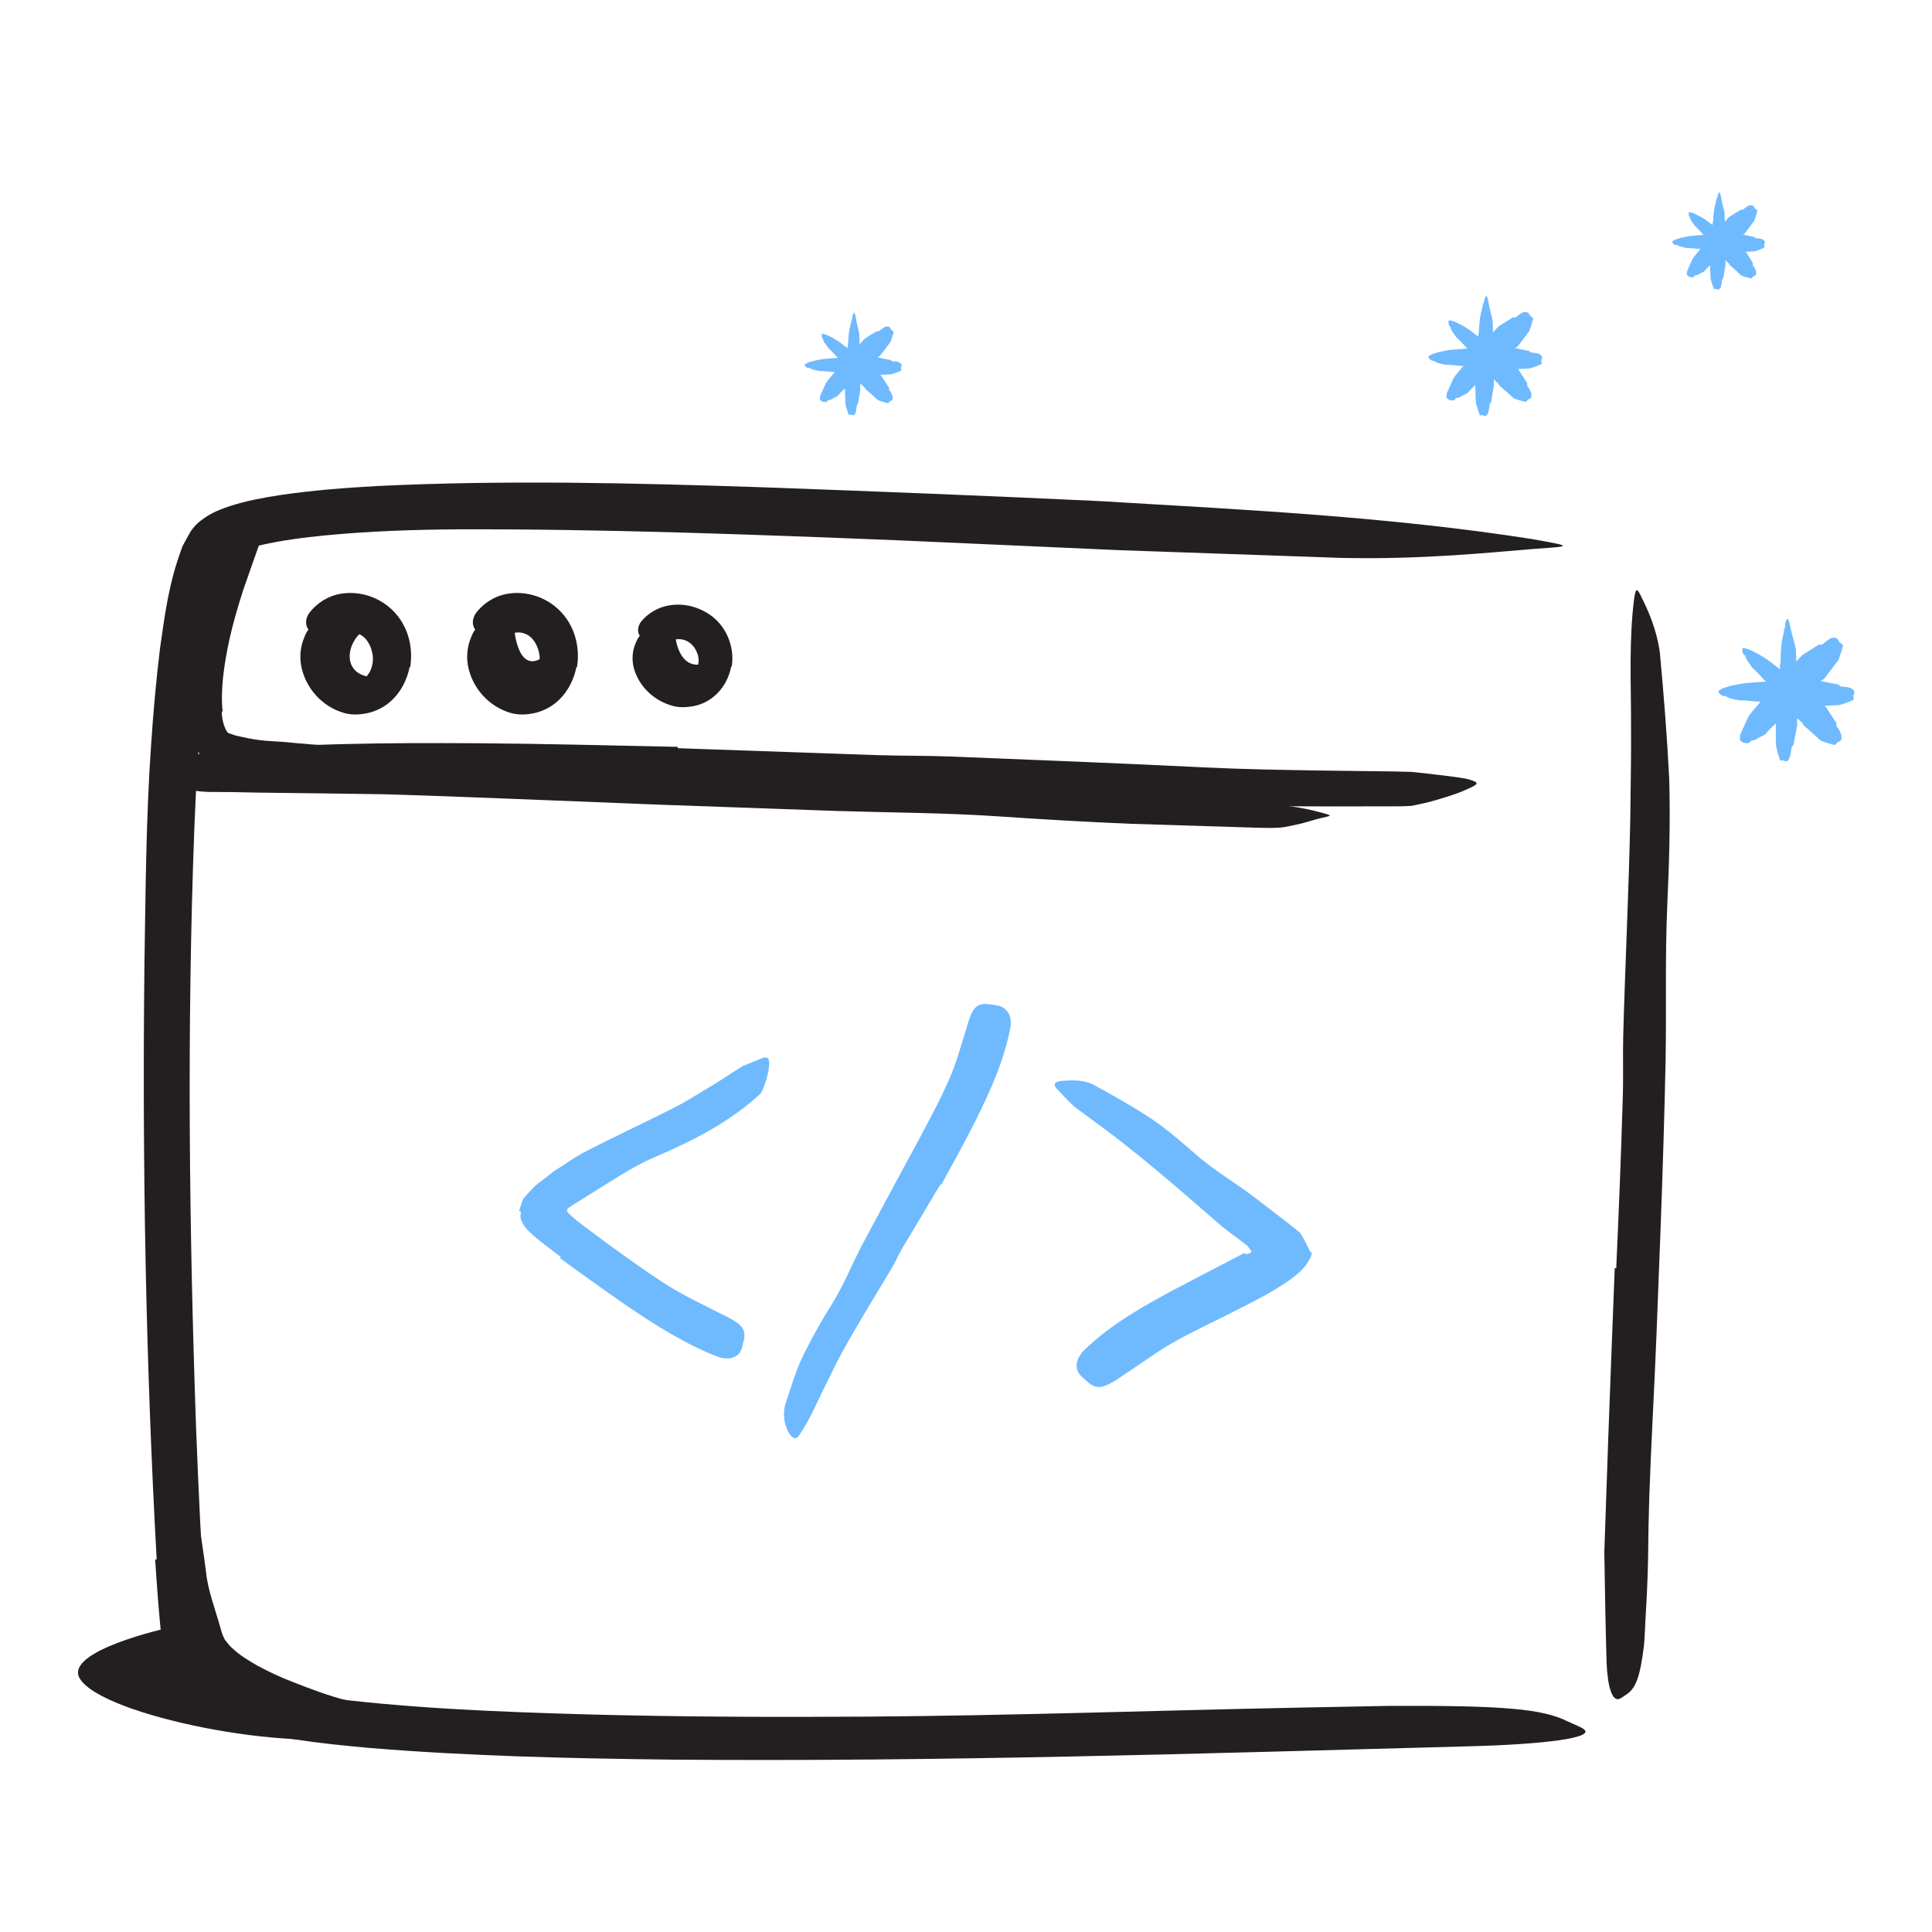 <svg width="64" height="64" viewBox="0 0 64 64" fill="none" xmlns="http://www.w3.org/2000/svg">
<path d="M12.265 20.775C11.51 21.04 11.2 22.325 12.305 22.43C13.41 22.535 11.675 23.41 11.08 22.92C10.485 22.43 9.85 21.77 10.395 21.02C10.94 20.27 12.265 20.78 12.265 20.78V20.775Z" fill="#231F20"/>
<path d="M17.03 20.785C17.03 20.785 17.125 22.32 17.95 21.795C18.865 21.21 18.585 23.08 17.635 23.02C16.685 22.96 15.69 22.465 15.755 21.845C15.82 21.225 17.03 20.79 17.03 20.79V20.785Z" fill="#231F20"/>
<path d="M22.365 21.035C22.365 21.035 22.465 22.425 23.54 21.9C24.205 21.575 21.74 24.02 21.3 22.16C21.015 20.955 22.365 21.035 22.365 21.035Z" fill="#231F20"/>
<path d="M7.345 23.58C7.345 23.945 7.52 24.285 7.555 24.27C7.565 24.27 7.55 24.28 7.58 24.29L7.69 24.325L7.8 24.365L7.945 24.395C8.13 24.44 8.335 24.48 8.545 24.51C8.85 24.555 9.165 24.555 9.485 24.585C10.605 24.7 11.76 24.75 12.91 24.8C13.42 24.825 13.935 24.815 14.445 24.8C15.095 24.765 15.76 24.765 16.415 24.955C16.62 25.015 16.59 25.095 16.415 25.235C16.24 25.37 15.93 25.63 15.56 25.705C15.23 25.795 14.9 25.815 14.57 25.84C14.24 25.865 13.905 25.885 13.57 25.9C13.235 25.915 12.9 25.925 12.565 25.92C12.23 25.91 11.89 25.88 11.55 25.85C10.74 25.765 9.895 25.825 9.05 25.765C8.585 25.72 8.12 25.69 7.63 25.56C7.38 25.485 7.13 25.435 6.805 25.19C6.675 25.075 6.575 24.93 6.49 24.8C6.435 24.665 6.36 24.53 6.325 24.4C6.145 23.755 6.155 23.165 6.19 22.58C6.26 21.7 6.465 20.85 6.695 20.02C6.875 19.375 7.035 18.73 7.3 18.1C7.355 17.96 7.405 17.82 7.48 17.685C7.75 17.19 7.965 17.1 8.27 17.19C8.34 17.21 8.415 17.225 8.48 17.255C8.695 17.36 8.735 17.65 8.605 17.985C8.425 18.5 8.24 19.015 8.06 19.535C7.89 20.065 7.73 20.605 7.605 21.16C7.43 21.97 7.295 22.83 7.375 23.57H7.345V23.58Z" fill="#231F20"/>
<path d="M20.57 25.59L26.44 25.87L28.58 25.945L36.125 26.36C37.24 26.41 38.365 26.465 39.475 26.515C40.185 26.545 40.9 26.58 41.615 26.61C42.33 26.64 43.04 26.72 43.74 26.91C44.175 27.025 44.12 27.015 43.74 27.105C43.55 27.145 43.275 27.25 42.95 27.315C42.785 27.35 42.61 27.395 42.42 27.415C42.235 27.425 42.035 27.43 41.83 27.425C40.38 27.38 38.93 27.335 37.475 27.29C36.02 27.23 34.565 27.145 33.1 27.045C31.35 26.925 29.525 26.92 27.735 26.865L21.82 26.655C20.605 26.605 19.39 26.56 18.18 26.51C16.34 26.44 14.495 26.36 12.67 26.31C11.25 26.29 9.855 26.27 8.45 26.255C8.14 26.25 7.835 26.24 7.525 26.235C6.37 26.18 6 26.075 5.775 25.81C5.725 25.75 5.655 25.685 5.625 25.63C5.53 25.43 6.01 25.3 6.855 25.29C8.105 25.27 9.39 25.26 10.695 25.27C12 25.29 13.32 25.33 14.645 25.37C16.615 25.44 18.59 25.505 20.565 25.575V25.6L20.57 25.59Z" fill="#231F20"/>
<path d="M8.44 56.4C8.1 56.215 7.765 56.02 7.44 55.77C7.115 55.535 6.785 55.23 6.53 54.79L6.41 54.525C6.365 54.43 6.365 54.385 6.34 54.315C6.3 54.185 6.26 54.055 6.235 53.92C6.065 52.97 6.03 52.02 5.98 51.09C5.955 50.68 5.925 50.265 5.9 49.86C5.86 49.34 5.86 48.815 5.88 48.29C5.89 48.125 5.94 48.145 6.02 48.275C6.1 48.405 6.23 48.65 6.305 48.945C6.44 49.47 6.52 49.995 6.6 50.515C6.68 51.035 6.76 51.555 6.825 52.075C6.89 52.705 7.135 53.315 7.3 53.92C7.325 54 7.35 54.095 7.375 54.16C7.4 54.205 7.42 54.255 7.44 54.305C7.525 54.405 7.59 54.515 7.715 54.615C7.93 54.825 8.225 55 8.515 55.17C8.885 55.37 9.275 55.555 9.68 55.71C10.29 55.95 10.915 56.19 11.56 56.345C12.06 56.47 12.57 56.515 13.075 56.58C13.185 56.595 13.3 56.6 13.41 56.62C13.825 56.695 13.935 56.8 13.955 57.13C13.955 57.205 13.97 57.28 13.965 57.355C13.95 57.605 13.74 57.765 13.42 57.765C12.47 57.765 11.505 57.565 10.545 57.275C9.83 57.065 9.13 56.785 8.435 56.435L8.445 56.41L8.44 56.4Z" fill="#231F20"/>
<path d="M22.455 24.785L29.07 25.015C29.875 25.04 30.68 25.03 31.485 25.06C34.32 25.175 37.155 25.285 39.985 25.425C41.24 25.485 42.505 25.505 43.755 25.525C44.555 25.535 45.36 25.545 46.165 25.555L46.765 25.57L47.365 25.635C47.765 25.685 48.165 25.725 48.565 25.795C49.06 25.925 48.995 25.97 48.565 26.16C48.35 26.26 48.05 26.36 47.685 26.47C47.5 26.525 47.305 26.58 47.095 26.625C46.99 26.65 46.88 26.665 46.77 26.695C46.66 26.7 46.545 26.705 46.43 26.71C43.155 26.72 39.885 26.73 36.585 26.5C34.615 26.365 32.56 26.39 30.54 26.34L23.88 26.155C22.515 26.12 21.145 26.09 19.78 26.055C17.71 26.015 15.63 25.96 13.58 25.975C11.985 25.99 10.42 26.085 8.845 26.165C8.5 26.185 8.16 26.205 7.81 26.225C6.515 26.265 6.125 26.225 5.82 25.83C5.75 25.75 5.665 25.675 5.62 25.6C5.475 25.38 5.995 25.015 6.96 24.925C9.8 24.615 12.78 24.605 15.77 24.62C17.99 24.635 20.22 24.695 22.45 24.74V24.775L22.455 24.785Z" fill="#231F20"/>
<path d="M5.61 53.915C5.61 53.915 2.065 54.685 2.65 55.615C3.42 56.85 9.755 58.085 11.995 57.455C13.895 56.925 6.51 56.3 6.51 56.3L5.61 53.91V53.915Z" fill="#231F20"/>
<path d="M5.19 51.66C4.825 45.065 4.71 38.495 4.785 31.905C4.825 29.5 4.835 27.095 5.005 24.685C5.075 23.62 5.17 22.555 5.3 21.485C5.455 20.405 5.58 19.355 6.01 18.195C6.03 18.125 6.065 18.05 6.115 17.965L6.25 17.72C6.335 17.55 6.49 17.365 6.665 17.235C7.04 16.955 7.32 16.87 7.615 16.765C8.19 16.58 8.735 16.485 9.28 16.4C10.365 16.24 11.435 16.16 12.5 16.1C16.76 15.895 20.99 16 25.215 16.14C28.965 16.275 32.73 16.425 36.445 16.6C41.215 16.885 46.01 17.115 50.74 17.855C52.215 18.115 52.015 18.095 50.74 18.19C49.47 18.29 47.13 18.545 44.38 18.48L37.08 18.225C34.65 18.115 32.22 18.01 29.785 17.9C24.92 17.705 20.04 17.52 15.16 17.535C13.705 17.545 12.23 17.595 10.78 17.735C10.055 17.805 9.33 17.9 8.655 18.055C8.32 18.13 7.99 18.23 7.755 18.345C7.635 18.41 7.615 18.42 7.57 18.475C7.55 18.51 7.535 18.55 7.505 18.605C7.475 18.655 7.445 18.705 7.42 18.79C7.195 19.365 7.07 20.115 6.955 20.825C6.85 21.55 6.77 22.29 6.705 23.03C6.575 24.515 6.495 26.015 6.435 27.505C6.19 34.08 6.265 40.695 6.495 47.29C6.575 49.32 6.66 51.35 6.82 53.36C6.86 53.86 6.91 54.365 6.975 54.845C7.03 55.28 7.1 55.3 7.57 55.525C8.41 55.87 9.425 56.04 10.4 56.185C13.41 56.59 16.505 56.71 19.575 56.795C22.65 56.875 25.725 56.885 28.78 56.865C33.535 56.83 38.19 56.665 42.895 56.57C43.93 56.55 44.945 56.53 45.99 56.51C49.865 56.49 51.105 56.615 51.925 57.02C52.11 57.11 52.36 57.2 52.47 57.285C52.83 57.56 51.255 57.79 48.43 57.855C40.045 58.08 31.185 58.365 22.26 58.29C18.945 58.25 15.62 58.18 12.265 57.905C11.425 57.83 10.585 57.745 9.73 57.615C8.875 57.475 8.025 57.335 7.1 56.99C6.98 56.935 6.87 56.9 6.74 56.83C6.61 56.765 6.51 56.72 6.335 56.6C6.01 56.36 5.695 56.08 5.595 55.68C5.51 55.505 5.485 55.27 5.465 55.175C5.44 55.045 5.43 54.945 5.415 54.83C5.385 54.61 5.36 54.39 5.34 54.18C5.255 53.33 5.195 52.5 5.14 51.665L5.18 51.655L5.19 51.66Z" fill="#231F20"/>
<path d="M53.54 42.005C53.625 40.14 53.7 38.27 53.755 36.4C53.78 35.72 53.755 35.035 53.77 34.355C53.835 31.95 53.955 29.545 54.005 27.14C54.015 26.075 54.04 25 54.03 23.94C54.03 22.58 53.96 21.215 54.13 19.855C54.19 19.43 54.235 19.48 54.4 19.83C54.575 20.18 54.88 20.835 54.985 21.62C55.115 23.01 55.225 24.405 55.295 25.8C55.335 27.195 55.295 28.595 55.23 30C55.155 31.68 55.205 33.425 55.175 35.145C55.135 37.035 55.075 38.925 55.005 40.81C54.96 41.97 54.915 43.135 54.87 44.295C54.8 46.055 54.695 47.82 54.635 49.57C54.615 50.25 54.6 50.925 54.595 51.595C54.585 52.265 54.55 52.94 54.51 53.615C54.495 53.91 54.485 54.205 54.46 54.5C54.325 55.61 54.17 55.95 53.85 56.15C53.775 56.195 53.7 56.26 53.635 56.28C53.405 56.355 53.255 55.885 53.22 55.08C53.185 53.885 53.165 52.66 53.145 51.415C53.19 50.175 53.23 48.915 53.275 47.655C53.345 45.775 53.415 43.89 53.49 42.01H53.525L53.54 42.005Z" fill="#231F20"/>
<path d="M13.57 22.095C13.43 22.795 12.96 23.45 12.17 23.625C11.9 23.68 11.645 23.685 11.42 23.625C10.64 23.41 10.105 22.755 9.975 22.045C9.92 21.725 9.96 21.395 10.08 21.115C10.21 20.74 10.575 20.45 10.965 20.435C11.085 20.435 11.07 20.48 11.015 20.58C10.955 20.675 10.895 20.86 10.85 21C10.81 21.13 10.77 21.235 10.74 21.34C10.715 21.45 10.705 21.56 10.72 21.655C10.74 21.84 10.83 22.04 10.97 22.23C11.14 22.465 11.485 22.56 11.735 22.57C11.875 22.57 11.945 22.56 12.045 22.49C12.15 22.42 12.24 22.3 12.29 22.165C12.355 21.995 12.375 21.785 12.325 21.595C12.255 21.3 12.075 21.03 11.775 20.965C11.545 20.905 11.3 21.03 11.135 21.14C11.1 21.165 11.07 21.2 11.035 21.225C10.92 21.315 10.82 21.255 10.545 21.09L10.355 20.98C10.155 20.865 10.06 20.615 10.22 20.34C10.48 19.975 10.915 19.7 11.395 19.655C11.875 19.6 12.415 19.735 12.845 20.075C13.5 20.595 13.7 21.395 13.59 22.095H13.56H13.57Z" fill="#231F20"/>
<path d="M19.095 22.095C18.955 22.795 18.485 23.45 17.695 23.625C17.425 23.68 17.17 23.685 16.945 23.625C16.165 23.41 15.63 22.755 15.5 22.045C15.445 21.725 15.485 21.395 15.605 21.115C15.735 20.74 16.1 20.45 16.49 20.435C16.61 20.435 16.595 20.48 16.54 20.58C16.48 20.675 16.42 20.86 16.375 21C16.335 21.13 16.295 21.235 16.265 21.34C16.24 21.45 16.23 21.56 16.245 21.655C16.265 21.84 16.355 22.04 16.495 22.23C16.665 22.465 17.01 22.56 17.26 22.57C17.4 22.57 17.47 22.56 17.57 22.49C17.675 22.42 17.765 22.3 17.815 22.165C17.88 21.995 17.9 21.785 17.85 21.595C17.78 21.3 17.6 21.03 17.3 20.965C17.07 20.905 16.825 21.03 16.66 21.14C16.625 21.165 16.595 21.2 16.56 21.225C16.445 21.315 16.345 21.255 16.07 21.09L15.88 20.98C15.68 20.865 15.585 20.615 15.745 20.34C16.005 19.975 16.44 19.7 16.92 19.655C17.4 19.6 17.94 19.735 18.37 20.075C19.025 20.595 19.225 21.395 19.115 22.095H19.085H19.095Z" fill="#231F20"/>
<path d="M24.22 22.08C24.1 22.74 23.61 23.28 22.955 23.395C22.73 23.435 22.52 23.44 22.33 23.395C21.675 23.235 21.15 22.735 20.99 22.105C20.92 21.825 20.955 21.52 21.07 21.275C21.2 20.945 21.54 20.72 21.87 20.72C21.975 20.72 21.96 20.765 21.91 20.85C21.855 20.93 21.795 21.09 21.745 21.21C21.705 21.32 21.665 21.405 21.635 21.495C21.61 21.585 21.605 21.67 21.615 21.745C21.635 21.885 21.72 22.045 21.855 22.2C22.02 22.39 22.335 22.455 22.565 22.465C22.695 22.465 22.775 22.45 22.87 22.395C22.965 22.335 23.045 22.24 23.09 22.135C23.145 22 23.165 21.83 23.11 21.675C23.035 21.44 22.86 21.225 22.58 21.18C22.365 21.14 22.145 21.25 21.99 21.345L21.895 21.42C21.785 21.495 21.7 21.44 21.47 21.285L21.31 21.18C21.14 21.07 21.07 20.85 21.22 20.615C21.705 19.985 22.655 19.825 23.45 20.32C24.055 20.695 24.345 21.425 24.24 22.08H24.215H24.22Z" fill="#231F20"/>
<path d="M18.575 41.64L18.095 41.27C17.875 41.1 17.655 40.93 17.48 40.75C17.315 40.565 17.205 40.38 17.25 40.205V40.135L17.26 40.125C17.26 40.125 17.14 40.125 17.195 40.125L17.2 40.105L17.21 40.07L17.255 39.93C17.285 39.835 17.305 39.74 17.385 39.65C17.545 39.48 17.675 39.305 17.885 39.16L18.175 38.935C18.265 38.865 18.38 38.77 18.44 38.74C18.73 38.56 18.995 38.365 19.285 38.205C20.305 37.67 21.33 37.205 22.325 36.695C22.77 36.475 23.185 36.195 23.605 35.95C23.875 35.79 24.13 35.61 24.395 35.445L24.59 35.32L24.81 35.23C24.955 35.17 25.105 35.115 25.255 35.05C25.445 34.98 25.5 35.08 25.475 35.32C25.465 35.44 25.435 35.6 25.38 35.785C25.355 35.875 25.32 35.965 25.28 36.06C25.26 36.11 25.235 36.15 25.215 36.2C25.185 36.235 25.15 36.27 25.115 36.3C24.1 37.21 22.92 37.805 21.715 38.32C20.99 38.625 20.32 39.085 19.66 39.49C19.56 39.55 19.465 39.61 19.37 39.67L19.23 39.76C19.18 39.795 19.13 39.825 19.12 39.825C19.045 39.87 18.965 39.915 18.885 39.98C18.65 40.1 18.885 40.225 18.99 40.335L19.06 40.395L19.1 40.43L19.18 40.49L19.5 40.735L20.15 41.215C20.81 41.695 21.48 42.18 22.165 42.61C22.7 42.945 23.27 43.205 23.83 43.495C23.955 43.56 24.08 43.61 24.2 43.68C24.65 43.93 24.725 44.115 24.62 44.48C24.595 44.56 24.58 44.65 24.55 44.725C24.45 44.97 24.13 45.075 23.77 44.94C22.7 44.53 21.705 43.895 20.72 43.225C19.995 42.725 19.275 42.205 18.55 41.68L18.57 41.655L18.575 41.64Z" fill="#6FBAFF"/>
<path d="M31.155 39.23L29.91 41.315C29.76 41.57 29.645 41.84 29.49 42.095C28.955 42.985 28.41 43.87 27.905 44.78C27.68 45.18 27.495 45.605 27.285 46.01C27.03 46.54 26.8 47.075 26.46 47.565C26.355 47.715 26.205 47.625 26.1 47.41C25.995 47.195 25.915 46.845 26.015 46.515C26.21 45.94 26.375 45.35 26.65 44.815C26.92 44.275 27.215 43.745 27.54 43.23C27.93 42.615 28.21 41.91 28.55 41.255L29.705 39.105L30.42 37.785C30.77 37.115 31.14 36.45 31.44 35.76C31.675 35.225 31.825 34.665 32 34.115C32.04 33.995 32.065 33.87 32.11 33.75C32.27 33.305 32.43 33.215 32.825 33.275C32.915 33.29 33.005 33.295 33.09 33.32C33.375 33.395 33.535 33.675 33.47 34.035C33.275 35.09 32.825 36.1 32.335 37.085C31.97 37.82 31.57 38.535 31.18 39.25L31.15 39.235L31.155 39.23Z" fill="#6FBAFF"/>
<path d="M41.26 41.545C41.3 41.545 41.37 41.53 41.435 41.495C41.49 41.46 41.435 41.435 41.42 41.395L41.375 41.335C41.34 41.3 41.375 41.315 41.23 41.2C40.975 40.99 40.695 40.81 40.44 40.595C39.555 39.825 38.67 39.05 37.76 38.31C37.355 37.985 36.945 37.66 36.53 37.355L35.73 36.765C35.46 36.575 35.24 36.305 35.005 36.065C34.865 35.905 34.95 35.83 35.18 35.805C35.405 35.79 35.825 35.75 36.18 35.91C36.78 36.235 37.375 36.57 37.95 36.935C38.525 37.295 39.04 37.745 39.56 38.195C40.17 38.745 40.915 39.17 41.58 39.68L42.66 40.51C42.78 40.605 42.895 40.7 43.01 40.79C43.08 40.835 43.1 40.89 43.13 40.94C43.16 40.99 43.195 41.045 43.215 41.09L43.35 41.36L43.385 41.425L43.4 41.455L43.41 41.475V41.485C43.43 41.485 43.36 41.485 43.46 41.485C43.45 41.55 43.435 41.605 43.415 41.66C43.36 41.75 43.31 41.84 43.25 41.925C43.18 42.01 43.11 42.09 43.015 42.17C42.725 42.43 42.31 42.675 41.985 42.865C41.73 43.005 41.475 43.14 41.22 43.27C40.45 43.67 39.665 44.025 38.92 44.44C38.34 44.76 37.825 45.16 37.275 45.51C37.155 45.59 37.045 45.675 36.92 45.75C36.465 46.02 36.27 46.01 35.975 45.73C35.91 45.665 35.835 45.61 35.775 45.54C35.58 45.31 35.645 44.98 35.945 44.695C36.835 43.845 37.915 43.24 39 42.665C39.74 42.28 40.48 41.89 41.225 41.505L41.25 41.535L41.26 41.545Z" fill="#6FBAFF"/>
<path d="M49.165 9.98C49.165 9.915 49.19 9.865 49.22 9.82C49.23 9.805 49.255 9.805 49.26 9.82C49.27 9.86 49.285 9.9 49.29 9.925C49.29 9.945 49.36 10.29 49.395 10.41C49.425 10.525 49.455 10.635 49.45 10.75L49.47 11.445C49.47 11.495 49.47 11.55 49.46 11.6C49.435 11.775 49.435 11.95 49.445 12.13C49.445 12.16 49.445 12.19 49.46 12.22C49.485 12.265 49.495 12.75 49.48 12.81C49.45 12.965 49.43 13.115 49.405 13.27C49.405 13.29 49.405 13.315 49.385 13.335C49.335 13.38 49.34 13.425 49.335 13.475C49.33 13.54 49.32 13.605 49.3 13.67C49.29 13.7 49.265 13.735 49.24 13.765C49.22 13.795 49.15 13.775 49.145 13.765C49.125 13.735 49.09 13.755 49.06 13.76C49.05 13.76 49.04 13.76 49.03 13.76C49.015 13.76 48.89 13.375 48.89 13.33C48.88 13.32 48.875 12.77 48.87 12.705C48.87 12.67 48.88 12.64 48.885 12.605C48.885 12.58 48.875 12.15 48.875 12.135C48.885 12.045 48.875 11.955 48.915 11.865C48.925 11.845 48.92 11.83 48.92 11.81C48.92 11.655 48.945 11.495 48.96 11.34C48.97 11.26 48.965 11.18 48.97 11.1C48.97 11.085 48.975 11.07 48.98 11.055C48.98 11.035 48.99 11.02 48.99 11C48.995 10.81 49.015 10.62 49.045 10.43C49.05 10.385 49.115 10.175 49.115 10.125C49.115 10.095 49.16 10.005 49.16 9.98H49.165Z" fill="#6FBAFF"/>
<path d="M47.48 11.95C47.42 11.955 47.37 11.91 47.33 11.86C47.315 11.845 47.32 11.8 47.335 11.79C47.375 11.77 47.41 11.75 47.435 11.735C47.465 11.725 47.545 11.7 47.63 11.67C47.73 11.645 47.84 11.63 47.895 11.615C48.005 11.59 48.11 11.58 48.22 11.575C48.44 11.565 48.66 11.535 48.88 11.53C48.93 11.53 48.975 11.53 49.025 11.545C49.19 11.58 49.36 11.58 49.525 11.57C49.555 11.57 49.58 11.57 49.61 11.55C49.655 11.52 50.105 11.51 50.165 11.525C50.31 11.56 50.455 11.585 50.6 11.615C50.62 11.615 50.645 11.615 50.66 11.635C50.705 11.69 50.75 11.68 50.795 11.685C50.855 11.69 50.92 11.7 50.98 11.72C51.01 11.73 51.04 11.76 51.07 11.79C51.095 11.815 51.08 11.9 51.07 11.91C51.04 11.935 51.065 11.975 51.07 12.015C51.07 12.025 51.07 12.045 51.07 12.05C51.07 12.075 50.705 12.21 50.665 12.205C50.655 12.205 50.155 12.235 50.07 12.24C50.04 12.24 50.01 12.23 49.975 12.22C49.95 12.22 49.54 12.24 49.525 12.24C49.44 12.23 49.35 12.245 49.265 12.2C49.25 12.19 49.23 12.19 49.215 12.195C49.065 12.195 48.915 12.175 48.77 12.16C48.695 12.15 48.62 12.15 48.54 12.145C48.525 12.145 48.515 12.135 48.5 12.135C48.485 12.135 48.465 12.125 48.45 12.125C48.27 12.115 48.09 12.08 47.91 12.085C47.87 12.085 47.67 12.035 47.625 12.025C47.6 12.02 47.51 11.955 47.49 11.96L47.48 11.95Z" fill="#6FBAFF"/>
<path d="M48.035 10.815C47.99 10.78 47.985 10.71 47.98 10.65C47.98 10.63 48.005 10.605 48.025 10.61C48.065 10.62 48.105 10.63 48.135 10.635C48.16 10.635 48.465 10.785 48.555 10.85C48.65 10.905 48.735 10.97 48.82 11.035L49.34 11.435C49.38 11.465 49.415 11.5 49.445 11.535C49.55 11.665 49.675 11.775 49.81 11.875C49.835 11.89 49.85 11.915 49.885 11.915C49.945 11.915 50.295 12.21 50.32 12.27C50.4 12.4 50.485 12.52 50.565 12.65C50.575 12.67 50.6 12.68 50.59 12.71C50.575 12.785 50.615 12.81 50.64 12.845C50.67 12.9 50.7 12.96 50.725 13.025C50.735 13.055 50.725 13.105 50.725 13.145C50.725 13.18 50.655 13.225 50.645 13.225C50.605 13.225 50.595 13.265 50.57 13.29C50.56 13.3 50.55 13.31 50.545 13.315C50.535 13.315 50.13 13.215 50.12 13.175C50.12 13.175 50.02 13.085 49.92 12.99C49.82 12.9 49.71 12.805 49.685 12.79C49.66 12.77 49.65 12.74 49.635 12.71C49.63 12.695 49.32 12.425 49.31 12.41C49.255 12.34 49.185 12.295 49.16 12.195C49.155 12.175 49.14 12.165 49.13 12.155C49.025 12.055 48.935 11.935 48.84 11.82C48.79 11.76 48.735 11.71 48.685 11.655C48.675 11.645 48.67 11.63 48.665 11.62C48.655 11.605 48.645 11.59 48.635 11.575C48.51 11.45 48.395 11.305 48.26 11.19C48.23 11.165 48.12 10.99 48.09 10.955C48.07 10.935 48.05 10.83 48.03 10.815H48.035Z" fill="#6FBAFF"/>
<path d="M48.21 13.22C48.185 13.28 48.1 13.275 48.005 13.245C47.975 13.235 47.91 13.175 47.915 13.15C47.915 13.105 47.92 13.06 47.93 13.02C47.955 12.965 48.085 12.675 48.135 12.56C48.19 12.46 48.26 12.375 48.335 12.29L48.78 11.775C48.815 11.735 48.85 11.705 48.895 11.675C49.045 11.58 49.16 11.45 49.265 11.315C49.285 11.29 49.305 11.275 49.305 11.235C49.305 11.175 49.615 10.825 49.67 10.79C49.825 10.695 49.935 10.625 50.07 10.545C50.09 10.535 50.1 10.51 50.135 10.515C50.215 10.53 50.24 10.49 50.275 10.46C50.325 10.42 50.38 10.38 50.44 10.35C50.47 10.335 50.52 10.34 50.565 10.335C50.605 10.335 50.665 10.41 50.67 10.425C50.67 10.465 50.725 10.48 50.755 10.51C50.765 10.52 50.78 10.53 50.785 10.54C50.8 10.56 50.675 10.95 50.65 10.98C50.645 10.985 50.33 11.405 50.28 11.47C50.26 11.495 50.225 11.51 50.195 11.525C50.18 11.535 49.915 11.875 49.9 11.885C49.83 11.945 49.785 12.025 49.68 12.045C49.66 12.045 49.65 12.065 49.635 12.08C49.53 12.195 49.405 12.29 49.285 12.39C49.225 12.44 49.175 12.5 49.115 12.555C49.105 12.565 49.09 12.57 49.075 12.575C49.06 12.585 49.04 12.59 49.03 12.605C48.9 12.74 48.75 12.855 48.635 13C48.615 13.04 48.395 13.115 48.365 13.155C48.345 13.175 48.22 13.18 48.21 13.205V13.22Z" fill="#6FBAFF"/>
<path d="M56.895 6.515C56.895 6.465 56.915 6.42 56.94 6.385C56.95 6.375 56.97 6.375 56.975 6.385C56.985 6.415 56.995 6.45 57 6.47C57 6.49 57.055 6.765 57.085 6.86C57.11 6.95 57.135 7.045 57.13 7.135C57.13 7.32 57.14 7.51 57.145 7.7C57.145 7.74 57.145 7.785 57.135 7.825C57.115 7.97 57.11 8.11 57.12 8.255C57.12 8.28 57.12 8.305 57.135 8.325C57.155 8.365 57.165 8.755 57.155 8.805C57.13 8.955 57.115 9.055 57.09 9.18C57.09 9.2 57.09 9.215 57.075 9.23C57.035 9.265 57.04 9.305 57.035 9.345C57.03 9.4 57.02 9.45 57.005 9.505C57 9.53 56.975 9.555 56.955 9.58C56.94 9.605 56.88 9.585 56.875 9.58C56.855 9.555 56.83 9.575 56.805 9.575C56.795 9.575 56.785 9.575 56.78 9.575C56.765 9.575 56.665 9.26 56.665 9.225C56.66 9.215 56.65 8.77 56.645 8.72C56.645 8.695 56.655 8.665 56.66 8.64C56.66 8.62 56.65 8.27 56.65 8.255C56.66 8.18 56.65 8.105 56.685 8.035C56.69 8.02 56.69 8.005 56.69 7.99C56.69 7.865 56.71 7.735 56.72 7.61C56.725 7.545 56.725 7.48 56.73 7.415C56.73 7.405 56.735 7.39 56.74 7.38C56.74 7.365 56.75 7.35 56.75 7.335C56.75 7.18 56.77 7.025 56.795 6.875C56.8 6.84 56.85 6.67 56.855 6.63C56.855 6.605 56.895 6.53 56.89 6.51L56.895 6.515Z" fill="#6FBAFF"/>
<path d="M55.53 8.12C55.48 8.125 55.44 8.09 55.405 8.045C55.395 8.03 55.395 7.995 55.41 7.985C55.44 7.97 55.47 7.95 55.49 7.94C55.505 7.925 55.775 7.85 55.865 7.84C55.955 7.82 56.04 7.81 56.13 7.805C56.31 7.795 56.485 7.77 56.665 7.77C56.705 7.77 56.745 7.77 56.785 7.78C56.92 7.81 57.055 7.81 57.19 7.8C57.215 7.8 57.235 7.8 57.26 7.785C57.295 7.76 57.665 7.755 57.71 7.765C57.83 7.795 57.945 7.815 58.065 7.84C58.08 7.84 58.1 7.84 58.115 7.855C58.15 7.9 58.185 7.895 58.225 7.895C58.275 7.895 58.325 7.905 58.375 7.925C58.4 7.935 58.425 7.96 58.45 7.98C58.47 8 58.46 8.07 58.45 8.08C58.425 8.1 58.445 8.135 58.45 8.165C58.45 8.175 58.45 8.19 58.45 8.195C58.45 8.215 58.155 8.325 58.12 8.325C58.115 8.325 57.71 8.35 57.64 8.35C57.615 8.35 57.59 8.34 57.565 8.335C57.545 8.335 57.21 8.355 57.2 8.355C57.13 8.345 57.06 8.36 56.99 8.32C56.975 8.31 56.96 8.315 56.95 8.315C56.83 8.315 56.71 8.3 56.585 8.285C56.51 8.28 56.46 8.275 56.4 8.27C56.39 8.27 56.38 8.265 56.365 8.26C56.35 8.26 56.335 8.25 56.325 8.25C56.18 8.24 56.03 8.215 55.885 8.215C55.85 8.215 55.69 8.175 55.65 8.165C55.63 8.165 55.56 8.105 55.54 8.11L55.53 8.12Z" fill="#6FBAFF"/>
<path d="M55.98 7.2C55.945 7.17 55.94 7.115 55.935 7.065C55.935 7.05 55.955 7.03 55.97 7.03C56.005 7.04 56.035 7.045 56.06 7.05C56.08 7.05 56.33 7.17 56.405 7.22C56.48 7.265 56.555 7.315 56.62 7.37L57.045 7.695C57.075 7.72 57.105 7.745 57.13 7.78C57.215 7.885 57.32 7.975 57.43 8.055C57.45 8.07 57.465 8.085 57.495 8.085C57.54 8.085 57.83 8.325 57.85 8.37C57.93 8.495 57.985 8.575 58.045 8.68C58.055 8.695 58.07 8.705 58.065 8.73C58.05 8.795 58.085 8.81 58.105 8.84C58.13 8.885 58.155 8.935 58.17 8.985C58.18 9.01 58.17 9.05 58.17 9.085C58.17 9.115 58.115 9.15 58.1 9.15C58.07 9.15 58.055 9.185 58.04 9.205C58.035 9.21 58.025 9.22 58.02 9.225C58.01 9.225 57.68 9.145 57.67 9.115C57.67 9.115 57.59 9.045 57.51 8.965C57.425 8.89 57.34 8.815 57.32 8.8C57.3 8.785 57.29 8.76 57.28 8.735C57.275 8.725 57.025 8.505 57.015 8.495C56.97 8.44 56.915 8.4 56.895 8.32C56.895 8.305 56.88 8.295 56.87 8.285C56.785 8.2 56.71 8.105 56.635 8.01C56.595 7.96 56.55 7.92 56.51 7.875C56.5 7.865 56.5 7.855 56.49 7.845C56.48 7.835 56.475 7.82 56.465 7.81C56.36 7.71 56.27 7.59 56.16 7.495C56.135 7.475 56.045 7.335 56.02 7.305C56.005 7.29 55.985 7.205 55.97 7.19L55.98 7.2Z" fill="#6FBAFF"/>
<path d="M56.125 9.15C56.105 9.2 56.035 9.195 55.955 9.165C55.93 9.155 55.875 9.105 55.88 9.085C55.88 9.05 55.88 9.01 55.89 8.98C55.91 8.93 56.01 8.7 56.055 8.605C56.1 8.525 56.155 8.455 56.215 8.385L56.575 7.965C56.6 7.935 56.635 7.905 56.67 7.885C56.79 7.805 56.885 7.705 56.97 7.595C56.985 7.575 57.005 7.56 57.005 7.53C57.005 7.48 57.26 7.195 57.305 7.17C57.435 7.09 57.525 7.035 57.63 6.97C57.645 6.96 57.655 6.94 57.68 6.945C57.745 6.955 57.765 6.925 57.795 6.9C57.835 6.865 57.88 6.835 57.93 6.81C57.955 6.8 57.995 6.8 58.03 6.8C58.065 6.8 58.115 6.865 58.115 6.875C58.115 6.91 58.16 6.925 58.185 6.945C58.195 6.95 58.205 6.96 58.21 6.97C58.225 6.985 58.125 7.305 58.1 7.33C58.1 7.335 57.845 7.67 57.8 7.73C57.785 7.75 57.755 7.76 57.735 7.775C57.72 7.79 57.505 8.06 57.495 8.07C57.44 8.115 57.4 8.18 57.315 8.2C57.3 8.2 57.29 8.215 57.28 8.225C57.195 8.32 57.095 8.395 56.995 8.475C56.945 8.515 56.905 8.565 56.86 8.61C56.85 8.62 56.84 8.62 56.83 8.63C56.815 8.64 56.8 8.645 56.79 8.655C56.685 8.765 56.56 8.855 56.47 8.975C56.455 9.01 56.275 9.07 56.25 9.1C56.235 9.115 56.13 9.12 56.125 9.14V9.15Z" fill="#6FBAFF"/>
<path d="M28.235 10.515C28.235 10.46 28.255 10.415 28.28 10.375C28.29 10.36 28.31 10.365 28.315 10.375C28.325 10.41 28.335 10.44 28.34 10.465C28.34 10.485 28.395 10.78 28.425 10.88C28.45 10.975 28.475 11.075 28.47 11.17C28.47 11.365 28.48 11.565 28.485 11.765C28.485 11.81 28.485 11.855 28.475 11.895C28.455 12.045 28.45 12.195 28.46 12.345C28.46 12.37 28.46 12.395 28.475 12.42C28.495 12.46 28.505 12.87 28.495 12.925C28.47 13.08 28.455 13.19 28.43 13.32C28.43 13.34 28.43 13.36 28.415 13.375C28.375 13.415 28.38 13.455 28.375 13.495C28.37 13.55 28.36 13.605 28.345 13.665C28.34 13.695 28.315 13.72 28.295 13.745C28.28 13.77 28.22 13.75 28.215 13.745C28.195 13.72 28.17 13.74 28.145 13.74C28.135 13.74 28.125 13.74 28.12 13.74C28.105 13.74 28.005 13.41 28.005 13.375C28 13.365 27.995 12.895 27.985 12.845C27.985 12.815 27.995 12.79 28 12.76C28 12.735 27.99 12.37 27.99 12.355C28 12.275 27.99 12.2 28.025 12.125C28.03 12.11 28.03 12.095 28.03 12.08C28.03 11.945 28.05 11.815 28.065 11.68C28.07 11.61 28.07 11.545 28.075 11.475C28.075 11.465 28.08 11.45 28.085 11.44C28.085 11.425 28.095 11.41 28.095 11.395C28.095 11.235 28.115 11.07 28.14 10.91C28.145 10.875 28.195 10.695 28.2 10.65C28.2 10.625 28.24 10.545 28.235 10.525V10.515Z" fill="#6FBAFF"/>
<path d="M26.795 12.195C26.745 12.2 26.705 12.165 26.665 12.12C26.655 12.105 26.655 12.07 26.67 12.06C26.705 12.045 26.735 12.025 26.755 12.015C26.775 12 27.055 11.925 27.15 11.915C27.24 11.895 27.335 11.885 27.425 11.88C27.61 11.87 27.8 11.845 27.985 11.845C28.025 11.845 28.07 11.845 28.11 11.855C28.25 11.885 28.395 11.885 28.535 11.875C28.56 11.875 28.585 11.875 28.605 11.86C28.645 11.835 29.03 11.83 29.08 11.84C29.205 11.87 29.33 11.89 29.45 11.915C29.47 11.915 29.485 11.915 29.505 11.93C29.54 11.975 29.58 11.97 29.62 11.97C29.675 11.97 29.725 11.98 29.78 12C29.805 12.01 29.83 12.035 29.855 12.055C29.88 12.075 29.865 12.145 29.855 12.155C29.83 12.175 29.85 12.21 29.855 12.24C29.855 12.25 29.855 12.265 29.855 12.27C29.855 12.29 29.545 12.4 29.51 12.4C29.505 12.4 29.075 12.425 29.005 12.425C28.98 12.425 28.95 12.415 28.925 12.41C28.905 12.41 28.55 12.43 28.54 12.43C28.465 12.42 28.39 12.435 28.32 12.395C28.305 12.385 28.29 12.39 28.275 12.39C28.145 12.39 28.02 12.375 27.895 12.36C27.82 12.355 27.765 12.35 27.7 12.345C27.69 12.345 27.675 12.34 27.665 12.335C27.65 12.335 27.635 12.325 27.62 12.325C27.465 12.315 27.31 12.29 27.16 12.29C27.125 12.29 26.955 12.25 26.915 12.24C26.89 12.24 26.82 12.18 26.8 12.185L26.795 12.195Z" fill="#6FBAFF"/>
<path d="M27.265 11.23C27.225 11.2 27.22 11.14 27.215 11.09C27.215 11.075 27.235 11.055 27.25 11.055C27.285 11.065 27.32 11.075 27.345 11.08C27.37 11.08 27.625 11.21 27.705 11.265C27.785 11.31 27.86 11.365 27.93 11.425L28.375 11.77C28.41 11.795 28.435 11.825 28.465 11.855C28.555 11.965 28.665 12.06 28.78 12.145C28.8 12.16 28.815 12.175 28.845 12.18C28.895 12.18 29.195 12.435 29.215 12.485C29.3 12.615 29.355 12.7 29.425 12.805C29.435 12.82 29.455 12.83 29.45 12.855C29.435 12.92 29.47 12.94 29.495 12.97C29.525 13.02 29.545 13.07 29.565 13.12C29.575 13.145 29.565 13.185 29.57 13.22C29.57 13.25 29.515 13.285 29.5 13.285C29.47 13.285 29.455 13.32 29.44 13.34C29.435 13.345 29.425 13.355 29.42 13.36C29.41 13.36 29.07 13.27 29.06 13.235C29.06 13.235 28.975 13.16 28.89 13.08C28.805 13 28.71 12.92 28.69 12.905C28.67 12.89 28.66 12.86 28.645 12.84C28.64 12.83 28.375 12.595 28.365 12.585C28.32 12.525 28.26 12.485 28.235 12.405C28.235 12.39 28.22 12.38 28.21 12.37C28.12 12.285 28.045 12.18 27.96 12.085C27.92 12.035 27.87 11.99 27.825 11.945C27.815 11.935 27.81 11.925 27.805 11.915C27.795 11.9 27.79 11.89 27.78 11.88C27.67 11.775 27.575 11.65 27.46 11.55C27.435 11.53 27.34 11.38 27.31 11.35C27.295 11.335 27.275 11.245 27.26 11.235L27.265 11.23Z" fill="#6FBAFF"/>
<path d="M27.41 13.28C27.385 13.33 27.32 13.325 27.235 13.3C27.21 13.29 27.155 13.24 27.16 13.22C27.16 13.185 27.165 13.145 27.17 13.11C27.195 13.06 27.3 12.82 27.345 12.72C27.395 12.635 27.455 12.56 27.515 12.49L27.895 12.05C27.925 12.02 27.955 11.99 27.995 11.965C28.12 11.88 28.22 11.775 28.31 11.655C28.325 11.635 28.345 11.62 28.345 11.59C28.345 11.54 28.615 11.24 28.66 11.21C28.795 11.125 28.885 11.065 29 11C29.015 10.99 29.025 10.97 29.055 10.975C29.125 10.985 29.145 10.95 29.175 10.925C29.22 10.89 29.265 10.855 29.315 10.83C29.34 10.815 29.385 10.82 29.42 10.815C29.455 10.815 29.505 10.88 29.505 10.89C29.505 10.925 29.55 10.94 29.575 10.96C29.585 10.965 29.595 10.975 29.6 10.985C29.615 11 29.505 11.33 29.48 11.355C29.48 11.36 29.205 11.715 29.16 11.775C29.145 11.8 29.115 11.81 29.09 11.825C29.075 11.845 28.845 12.125 28.84 12.135C28.78 12.185 28.74 12.255 28.65 12.275C28.635 12.275 28.625 12.29 28.615 12.305C28.525 12.405 28.42 12.485 28.32 12.57C28.27 12.615 28.225 12.665 28.175 12.715C28.165 12.725 28.155 12.725 28.14 12.735C28.125 12.745 28.11 12.75 28.1 12.76C27.99 12.875 27.86 12.975 27.76 13.1C27.745 13.135 27.56 13.2 27.53 13.235C27.51 13.25 27.405 13.26 27.4 13.28H27.41Z" fill="#6FBAFF"/>
<path d="M59.135 20.71C59.13 20.635 59.16 20.575 59.19 20.515C59.2 20.495 59.23 20.5 59.24 20.52C59.255 20.565 59.27 20.615 59.28 20.645C59.285 20.67 59.375 21.08 59.42 21.22C59.46 21.355 59.5 21.49 59.495 21.625L59.53 22.455C59.53 22.515 59.53 22.58 59.52 22.64C59.49 22.85 59.49 23.06 59.495 23.27C59.495 23.305 59.495 23.34 59.51 23.375C59.54 23.43 59.54 24.005 59.525 24.075C59.485 24.285 59.455 24.44 59.42 24.62C59.415 24.645 59.42 24.675 59.395 24.695C59.335 24.745 59.34 24.805 59.335 24.86C59.325 24.94 59.31 25.015 59.285 25.095C59.275 25.135 59.24 25.17 59.215 25.205C59.19 25.24 59.11 25.215 59.105 25.205C59.08 25.17 59.04 25.195 59.01 25.195C59 25.195 58.985 25.195 58.975 25.195C58.955 25.195 58.83 24.735 58.83 24.685C58.82 24.67 58.83 24.015 58.825 23.94C58.825 23.9 58.835 23.86 58.85 23.825C58.85 23.795 58.85 23.28 58.85 23.26C58.86 23.15 58.85 23.045 58.9 22.935C58.91 22.915 58.91 22.89 58.91 22.87C58.91 22.685 58.935 22.5 58.955 22.31C58.965 22.215 58.96 22.12 58.965 22.025C58.965 22.01 58.97 21.99 58.975 21.975C58.975 21.955 58.985 21.93 58.985 21.91C58.985 21.685 59 21.46 59.03 21.23C59.035 21.18 59.1 20.93 59.1 20.87C59.1 20.835 59.15 20.725 59.145 20.695L59.135 20.71Z" fill="#6FBAFF"/>
<path d="M57.12 23.055C57.05 23.065 56.99 23.01 56.94 22.95C56.925 22.93 56.925 22.88 56.95 22.865C56.995 22.84 57.04 22.82 57.07 22.8C57.1 22.79 57.195 22.76 57.305 22.725C57.425 22.695 57.555 22.68 57.62 22.66C57.75 22.635 57.875 22.62 58.005 22.615C58.265 22.6 58.53 22.57 58.79 22.565C58.85 22.565 58.905 22.565 58.965 22.58C59.165 22.62 59.36 22.62 59.56 22.605C59.595 22.605 59.625 22.605 59.66 22.585C59.715 22.55 60.255 22.54 60.32 22.56C60.495 22.6 60.665 22.63 60.84 22.665C60.865 22.67 60.89 22.665 60.915 22.69C60.965 22.755 61.02 22.745 61.075 22.75C61.15 22.755 61.225 22.765 61.3 22.79C61.335 22.8 61.37 22.84 61.41 22.87C61.44 22.9 61.425 23 61.41 23.01C61.375 23.04 61.4 23.09 61.405 23.13C61.405 23.145 61.405 23.16 61.405 23.175C61.405 23.2 60.97 23.36 60.925 23.355C60.915 23.355 60.31 23.39 60.215 23.395C60.18 23.395 60.14 23.385 60.105 23.375C60.08 23.375 59.585 23.4 59.565 23.4C59.46 23.39 59.36 23.41 59.255 23.35C59.235 23.34 59.215 23.34 59.195 23.34C59.015 23.34 58.84 23.315 58.66 23.295C58.57 23.285 58.48 23.28 58.39 23.275C58.375 23.275 58.355 23.265 58.34 23.26C58.32 23.255 58.3 23.245 58.28 23.245C58.065 23.235 57.85 23.195 57.635 23.2C57.585 23.2 57.35 23.145 57.295 23.13C57.265 23.125 57.16 23.045 57.13 23.055H57.12Z" fill="#6FBAFF"/>
<path d="M57.78 21.705C57.725 21.66 57.72 21.585 57.715 21.51C57.715 21.485 57.745 21.46 57.765 21.465C57.815 21.48 57.86 21.49 57.895 21.5C57.925 21.5 58.29 21.68 58.395 21.755C58.51 21.82 58.61 21.895 58.71 21.975L59.33 22.455C59.375 22.49 59.415 22.53 59.455 22.575C59.58 22.73 59.73 22.86 59.895 22.98C59.92 23 59.945 23.025 59.985 23.03C60.055 23.03 60.47 23.385 60.505 23.45C60.6 23.605 60.705 23.75 60.8 23.9C60.815 23.92 60.84 23.935 60.835 23.97C60.815 24.06 60.865 24.09 60.895 24.13C60.935 24.195 60.97 24.265 60.995 24.345C61.01 24.38 61 24.44 61 24.485C61 24.53 60.92 24.575 60.905 24.575C60.86 24.575 60.845 24.62 60.82 24.65C60.81 24.66 60.8 24.67 60.79 24.68C60.775 24.685 60.3 24.555 60.285 24.51C60.285 24.51 60.17 24.4 60.045 24.29C59.925 24.18 59.795 24.07 59.77 24.05C59.74 24.03 59.725 23.99 59.71 23.955C59.7 23.94 59.335 23.615 59.325 23.6C59.26 23.52 59.175 23.46 59.145 23.345C59.14 23.325 59.125 23.31 59.11 23.295C58.985 23.175 58.875 23.03 58.765 22.895C58.705 22.825 58.64 22.765 58.58 22.7C58.57 22.69 58.56 22.67 58.555 22.655C58.545 22.635 58.535 22.62 58.52 22.605C58.37 22.455 58.235 22.285 58.075 22.145C58.035 22.115 57.905 21.91 57.87 21.865C57.845 21.845 57.82 21.72 57.8 21.7L57.78 21.705Z" fill="#6FBAFF"/>
<path d="M57.985 24.565C57.95 24.635 57.855 24.63 57.74 24.595C57.705 24.585 57.63 24.515 57.635 24.485C57.635 24.435 57.645 24.38 57.65 24.33C57.68 24.265 57.835 23.92 57.895 23.785C57.96 23.665 58.045 23.565 58.135 23.465L58.665 22.85C58.705 22.805 58.75 22.765 58.8 22.73C58.975 22.615 59.115 22.465 59.245 22.3C59.265 22.275 59.295 22.25 59.295 22.205C59.295 22.135 59.67 21.715 59.735 21.68C59.92 21.565 60.05 21.48 60.205 21.385C60.23 21.37 60.24 21.345 60.28 21.35C60.375 21.365 60.405 21.315 60.45 21.28C60.51 21.23 60.575 21.185 60.645 21.145C60.68 21.125 60.74 21.13 60.79 21.125C60.835 21.125 60.91 21.215 60.91 21.23C60.91 21.28 60.97 21.295 61.01 21.33C61.025 21.34 61.04 21.355 61.05 21.365C61.07 21.385 60.915 21.85 60.885 21.885C60.88 21.895 60.5 22.395 60.44 22.47C60.42 22.5 60.38 22.515 60.34 22.535C60.325 22.545 60.005 22.955 59.99 22.965C59.91 23.035 59.85 23.13 59.73 23.16C59.705 23.165 59.695 23.185 59.68 23.2C59.56 23.335 59.41 23.45 59.265 23.57C59.19 23.63 59.13 23.705 59.065 23.77C59.055 23.78 59.035 23.785 59.02 23.795C59 23.805 58.98 23.815 58.965 23.83C58.815 23.99 58.63 24.125 58.495 24.305C58.47 24.355 58.21 24.445 58.175 24.495C58.15 24.515 58.005 24.53 57.99 24.555L57.985 24.565Z" fill="#6FBAFF"/>
</svg>
